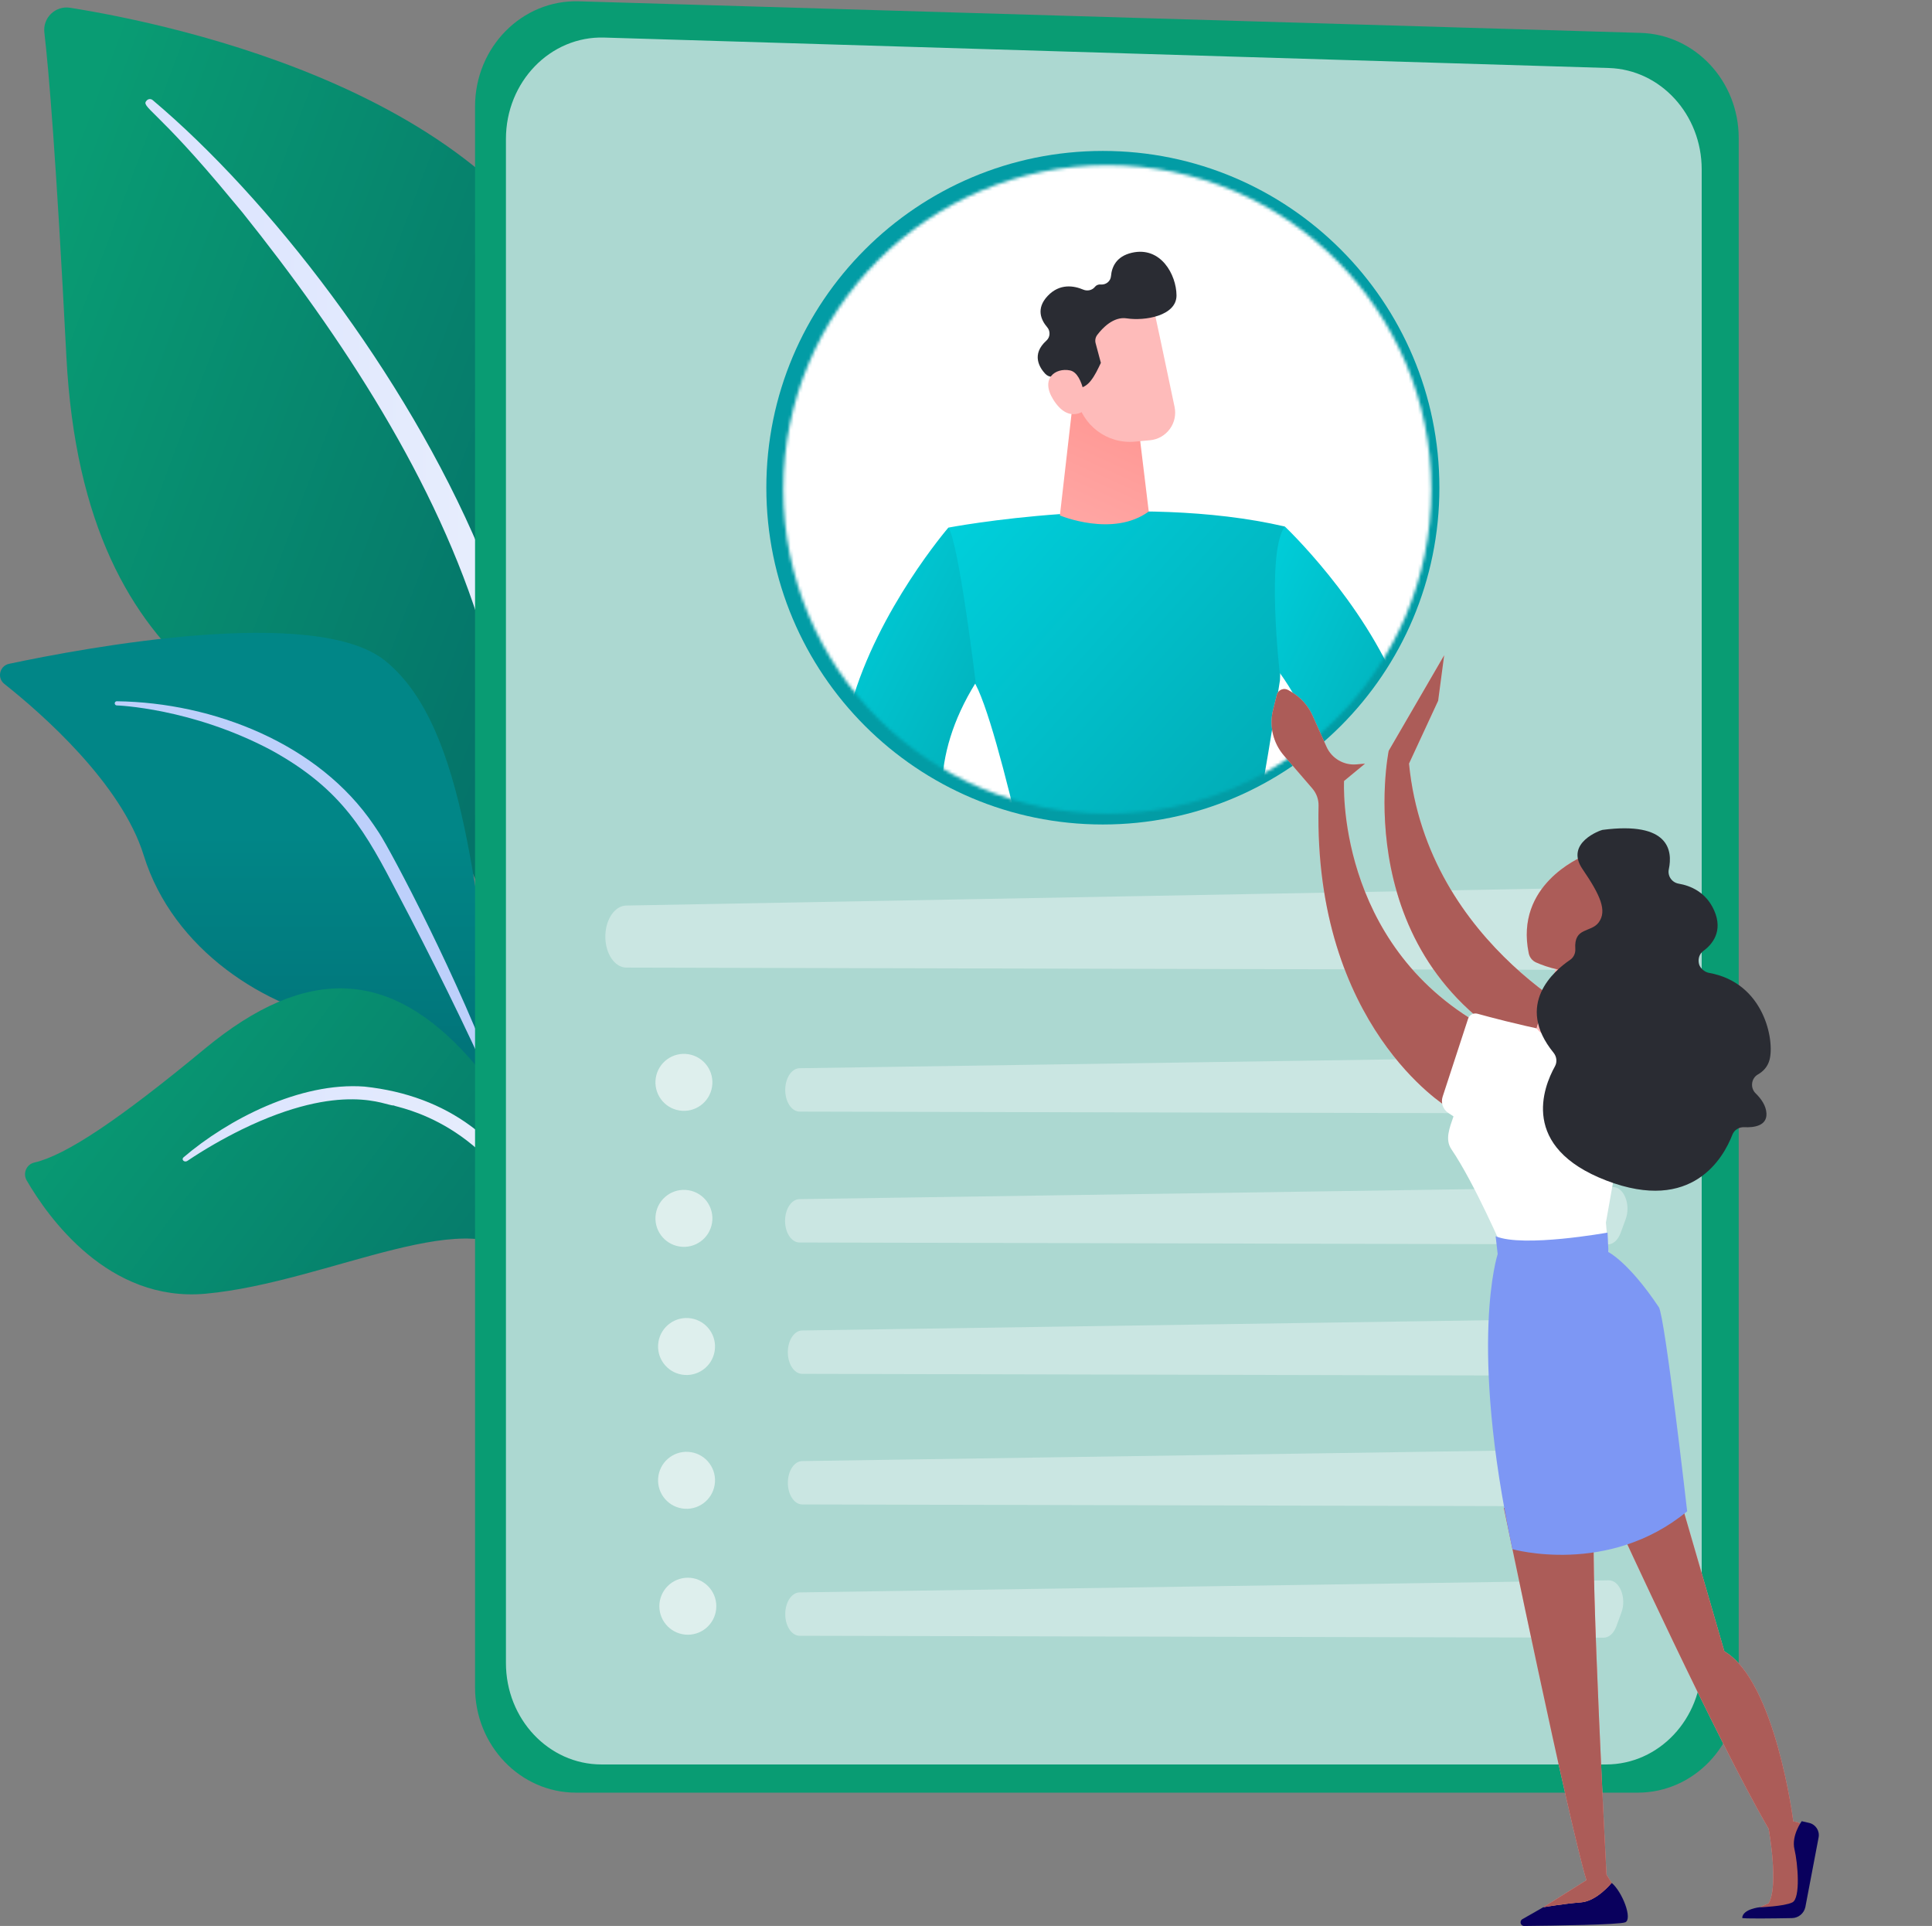 <svg width="622" height="620" viewBox="0 0 622 620" fill="none" xmlns="http://www.w3.org/2000/svg">
<rect x="0" y="0" width="622" height="620" fill="#808080" stroke="none"/>
<g clip-path="url(#clip0_2087_402594)">
<path d="M165.758 349.997C165.758 349.997 165.4 273.714 129.73 254.313C94.061 234.911 26.982 224.057 21.365 114.669C18.077 50.63 15.694 22.657 14.284 10.469C13.733 5.715 17.858 1.747 22.58 2.5C55.99 7.816 164.678 30.524 189.412 103.609C218.732 190.254 165.758 349.997 165.758 349.997Z" fill="url(#paint0_linear_2087_402594)"/>
<path d="M49.148 32.222C86.552 63.736 130.374 120.147 154.497 177.121C157.652 186.534 166.67 206.486 171.357 242.258C175.484 272.087 174.756 303.751 171.381 324.796C171.168 326.126 169.916 327.032 168.588 326.817C166.302 326.45 166.535 323.994 166.557 324.072C170.073 288.182 166.924 243.728 155.391 203.865C140.712 154.933 109.748 107.968 77.971 68.293L74.707 64.389C50.115 34.578 45.114 34.496 47.271 32.309C47.78 31.79 48.601 31.764 49.148 32.222Z" fill="url(#paint1_linear_2087_402594)"/>
<path d="M226.319 494.95C231.132 497.145 179.662 436.035 161.3 338.279C152.647 292.213 150.901 234.238 123.922 212.644C101.468 194.673 27.194 208.541 2.91 213.698C-0.124 214.343 -1.042 218.229 1.39 220.155C13.377 229.659 39.08 252.149 46.272 275.351C55.749 305.93 85.595 324.703 111.966 329.26C138.337 333.819 153.068 338.551 167.035 380.146C181.003 421.742 212.641 488.717 226.319 494.95Z" fill="url(#paint2_linear_2087_402594)"/>
<path d="M37.614 225.744C68.796 226.163 102.633 239.424 120.359 265.608L122.032 268.108C125.9 273.969 148.068 315.788 160.711 350.617C160.868 351.051 160.644 351.531 160.211 351.688C159.474 351.956 159.078 351.148 159.151 351.217C150.474 331.585 138.108 306.734 128.294 288.165C117.759 267.898 110.401 254.18 87.327 241.497C61.657 227.861 37.484 227.071 37.557 227.084C37.187 227.057 36.911 226.734 36.937 226.366C36.962 226.01 37.263 225.74 37.614 225.744Z" fill="#BDD0FB"/>
<path d="M205.252 503.783C208.111 505.189 188.509 473.538 186.268 445.226C184.026 416.914 176.257 368.703 150.997 340.451C125.737 312.199 98.903 310.321 65.936 337.599C38.463 360.331 21.251 371.898 11.03 374.247C8.498 374.83 7.281 377.742 8.584 379.989C15.524 391.951 34.955 419.324 66.197 416.467C106.046 412.822 153.685 385.476 169.049 406.718C184.411 427.959 182.864 440.133 183.608 450.388C184.354 460.642 186.328 494.479 205.252 503.783Z" fill="url(#paint3_linear_2087_402594)"/>
<path d="M59.069 372.582C73.264 360.437 96.601 348.234 117.343 349.793C144.355 352.676 162.711 367.299 173.13 389.548C177.223 399.005 178.943 404.065 181.536 415.725C181.744 416.655 180.111 416.983 179.812 416.077C178.011 410.617 176.219 404.897 173.612 399.003C158.334 360.928 127.911 356.608 126.71 355.855C124.426 356.11 110.301 347.758 77.801 363.619C71.733 366.613 65.84 370 60.321 373.709L60.29 373.729C59.892 373.997 59.312 373.944 58.998 373.612C58.708 373.302 58.743 372.859 59.069 372.582Z" fill="url(#paint4_linear_2087_402594)"/>
<path d="M527.262 577.083H185.451C167.496 577.083 152.941 561.917 152.941 543.209V34.279C152.941 15.192 168.069 -0.124 186.378 0.421L528.189 10.589C545.775 11.111 559.771 26.118 559.771 44.447V543.209C559.771 561.917 545.215 577.083 527.262 577.083Z" fill="#099C73"/>
<path d="M517.094 568.006H193.647C176.657 568.006 162.884 553.385 162.884 535.352V44.733C162.884 26.332 177.197 11.567 194.524 12.092L517.97 21.895C534.611 22.4 547.855 36.863 547.855 54.536V535.35C547.857 553.385 534.084 568.006 517.094 568.006Z" fill="#ACD8D1"/>
<path d="M355.064 265.416C414.901 265.416 463.409 216.877 463.409 157.002C463.409 97.127 414.901 48.588 355.064 48.588C295.226 48.588 246.719 97.127 246.719 157.002C246.719 216.877 295.226 265.416 355.064 265.416Z" fill="#029CA5"/>
<g opacity="0.6">
<path opacity="0.6" d="M515.26 299.901L513.317 306.28C512.217 309.889 509.772 312.212 507.081 312.206L201.667 311.486C197.81 311.477 194.734 306.77 194.889 301.114C195.035 295.798 197.994 291.575 201.619 291.509L508.975 285.849C513.939 285.756 517.289 293.245 515.26 299.901Z" fill="white"/>
</g>
<g opacity="0.6">
<path opacity="0.6" d="M252.808 350.533C252.927 346.835 254.954 343.914 257.426 343.877L518.462 339.988C522.023 339.935 524.298 345.644 522.583 350.322L520.934 354.822C520.113 357.065 518.54 358.458 516.834 358.453L257.446 357.842C254.788 357.836 252.677 354.51 252.808 350.533Z" fill="white"/>
</g>
<g opacity="0.6">
<path opacity="0.6" d="M252.752 392.673C252.874 388.975 254.905 386.054 257.383 386.017L519.247 382.13C522.819 382.077 525.103 387.786 523.381 392.465L521.728 396.964C520.903 399.207 519.327 400.6 517.614 400.595L257.403 399.982C254.739 399.975 252.621 396.65 252.752 392.673Z" fill="white"/>
</g>
<g opacity="0.6">
<path opacity="0.6" d="M253.641 434.954C253.761 431.257 255.783 428.336 258.249 428.298L518.698 424.408C522.25 424.355 524.521 430.063 522.81 434.742L521.166 439.241C520.345 441.484 518.776 442.877 517.074 442.873L258.268 442.264C255.62 442.257 253.513 438.931 253.641 434.954Z" fill="white"/>
</g>
<g opacity="0.6">
<path opacity="0.6" d="M253.654 476.999C253.774 473.302 255.792 470.381 258.252 470.343L518.143 466.453C521.688 466.4 523.954 472.106 522.245 476.787L520.603 481.286C519.785 483.529 518.22 484.922 516.52 484.918L258.272 484.309C255.628 484.302 253.526 480.974 253.654 476.999Z" fill="white"/>
</g>
<g opacity="0.6">
<path opacity="0.6" d="M252.811 519.277C252.931 515.579 254.953 512.658 257.418 512.621L517.906 508.73C521.46 508.677 523.73 514.383 522.018 519.064L520.371 523.564C519.55 525.807 517.981 527.2 516.28 527.195L257.436 526.586C254.79 526.58 252.683 523.254 252.811 519.277Z" fill="white"/>
</g>
<path opacity="0.6" d="M229.234 349.897C230.045 344.896 226.651 340.184 221.653 339.372C216.655 338.561 211.946 341.957 211.135 346.958C210.324 351.959 213.718 356.671 218.716 357.483C223.714 358.295 228.423 354.898 229.234 349.897Z" fill="white"/>
<path opacity="0.6" d="M229.236 393.681C230.047 388.68 226.653 383.967 221.655 383.156C216.657 382.344 211.948 385.74 211.137 390.741C210.326 395.743 213.72 400.455 218.718 401.267C223.716 402.078 228.425 398.682 229.236 393.681Z" fill="white"/>
<path opacity="0.6" d="M230.081 434.932C230.892 429.93 227.498 425.218 222.5 424.407C217.502 423.595 212.793 426.991 211.981 431.992C211.17 436.994 214.564 441.706 219.562 442.517C224.56 443.329 229.27 439.933 230.081 434.932Z" fill="white"/>
<path opacity="0.6" d="M230.081 478.005C230.892 473.003 227.498 468.291 222.5 467.48C217.502 466.668 212.793 470.064 211.981 475.065C211.17 480.067 214.564 484.779 219.562 485.591C224.561 486.402 229.27 483.006 230.081 478.005Z" fill="white"/>
<path opacity="0.6" d="M221.443 526.243C226.507 526.243 230.611 522.136 230.611 517.069C230.611 512.002 226.507 507.895 221.443 507.895C216.38 507.895 212.275 512.002 212.275 517.069C212.275 522.136 216.38 526.243 221.443 526.243Z" fill="white"/>
<mask id="mask0_2087_402594" style="mask-type:alpha" maskUnits="userSpaceOnUse" x="252" y="53" width="209" height="209">
<path d="M356.499 261.92C414.106 261.92 460.806 215.191 460.806 157.548C460.806 99.904 414.106 53.175 356.499 53.175C298.892 53.175 252.192 99.904 252.192 157.548C252.192 215.191 298.892 261.92 356.499 261.92Z" fill="url(#paint5_linear_2087_402594)"/>
</mask>
<g mask="url(#mask0_2087_402594)">
<path d="M481.032 282.708L240.243 290.574C238.878 290.618 237.727 289.537 237.681 288.173L229.006 22.251C228.962 20.885 230.042 19.733 231.405 19.687L472.193 11.822C473.559 11.777 474.709 12.858 474.756 14.222L483.43 280.144C483.477 281.511 482.397 282.664 481.032 282.708Z" fill="white"/>
<path d="M305.332 169.846C305.332 169.846 365.496 158.317 413.655 169.496L412.081 218.966C412.081 218.966 401.583 287.857 393.022 318.427C393.022 318.427 356.626 325.993 338.808 317.01C338.808 317.01 321.68 231.485 313.307 219.006C313.307 219.006 304.258 185.822 305.332 169.846Z" fill="url(#paint6_linear_2087_402594)"/>
<path d="M345.922 124.96L341.229 165.925C341.229 165.925 358.312 173.112 369.834 164.658L366.358 135.97L345.922 124.96Z" fill="url(#paint7_linear_2087_402594)"/>
<path d="M370.997 97.568C371.198 97.906 375.5 118.344 378.149 130.997C379.244 136.225 375.542 141.233 370.227 141.723L365.358 142.17C356.416 142.994 348.317 136.867 346.668 128.034L342.391 105.098C342.391 105.098 366.117 89.357 370.997 97.568Z" fill="url(#paint8_linear_2087_402594)"/>
<path d="M337.135 105.329C335.19 103.064 333.437 99.355 337.29 95.269C341.189 91.133 345.796 91.981 348.741 93.23C350.045 93.783 351.618 93.467 352.497 92.357C352.886 91.864 353.479 91.518 354.378 91.589C356.07 91.724 357.54 90.559 357.684 88.868C357.932 85.965 359.361 82.51 364.435 81.357C373.745 79.238 378.724 88.467 378.772 95.068C378.821 101.666 368.598 103.389 362.736 102.486C358.429 101.821 354.851 105.705 353.256 107.813C352.676 108.579 352.483 109.562 352.731 110.49L354.42 116.812C353.459 118.825 352.517 120.882 351.131 122.618C350.133 123.869 349.018 124.578 347.821 124.901C345.969 121.703 341.065 121.311 338.792 121.314C337.923 121.314 337.099 120.957 336.506 120.322C334.729 118.413 331.906 114.113 336.896 109.64C338.137 108.524 338.219 106.593 337.135 105.329Z" fill="#2A2C33"/>
<path d="M349.733 131.663C349.733 131.663 349.155 120.167 344.468 119.239C339.782 118.311 334.871 121.841 339.076 128.597C344.302 137.002 349.733 131.663 349.733 131.663Z" fill="url(#paint9_linear_2087_402594)"/>
<path d="M305.331 169.846C305.331 169.846 214.76 274.83 326.639 310.234L326.38 302.272C326.38 302.272 283.859 268.588 314.13 219.776C314.13 219.776 308.668 174.521 305.331 169.846Z" fill="url(#paint10_linear_2087_402594)"/>
<path d="M413.655 169.496C413.655 169.496 514.75 265.032 405.416 307.661L405.157 299.699C405.157 299.699 445.392 263.313 412.004 216.579C412.004 216.579 407.547 177.667 413.655 169.496Z" fill="url(#paint11_linear_2087_402594)"/>
</g>
<path d="M447.087 241.696C447.087 241.696 433.15 309.761 494.755 339.782L515.916 330.911C515.916 330.911 459.472 305.359 453.624 245.816L463.006 225.582L464.951 210.928L447.087 241.696Z" fill="url(#paint12_linear_2087_402594)"/>
<path d="M447.087 241.696C447.087 241.696 433.15 309.761 494.755 339.782L515.916 330.911C515.916 330.911 459.472 305.359 453.624 245.816L463.006 225.582L464.951 210.928L447.087 241.696Z" fill="#AC5C58"/>
<path d="M520.525 489.84C520.525 489.84 552.592 559.774 569.417 588.741C569.417 588.741 572.758 606.967 569.417 612.7L566.569 613.966L579.859 613.57C579.859 613.57 581.041 589.053 580.118 587.685C579.196 586.316 577.352 586.405 577.352 586.405C577.352 586.405 571.654 541.227 555.15 531.586L539.156 476.461L520.525 489.84Z" fill="url(#paint13_linear_2087_402594)"/>
<path d="M520.525 489.84C520.525 489.84 552.592 559.774 569.417 588.741C569.417 588.741 572.758 606.967 569.417 612.7L566.569 613.966L579.859 613.57C579.859 613.57 581.041 589.053 580.118 587.685C579.196 586.316 577.352 586.405 577.352 586.405C577.352 586.405 571.654 541.227 555.15 531.586L539.156 476.461L520.525 489.84Z" fill="#AC5C58"/>
<path d="M560.893 617.398C560.873 617.719 571.271 617.573 576.918 617.469C579.003 617.431 580.782 615.963 581.227 613.924L585.493 591.5C585.898 589.37 584.546 587.299 582.433 586.817L580.052 586.272C580.052 586.272 576.655 590.933 577.724 595.324C578.793 599.713 579.744 611.083 577.042 612.409C574.34 613.734 566.569 613.966 566.569 613.966C566.569 613.966 561.07 614.511 560.893 617.398Z" fill="url(#paint14_linear_2087_402594)"/>
<path d="M490.131 617.805C489.08 618.406 489.514 620.011 490.724 620C500.176 619.905 521.357 619.606 523.238 618.822C525.668 617.81 522.353 609.075 518.864 606.116L499.598 612.407L490.131 617.805Z" fill="url(#paint15_linear_2087_402594)"/>
<path d="M484.152 485.38C484.152 485.38 504.874 585.689 510.736 605.257L496.868 613.966C496.868 613.966 503.816 612.783 508.97 612.409C514.124 612.035 518.864 606.118 518.864 606.118L517.202 603.468C517.202 603.468 512.006 503.703 513.269 492.375L484.152 485.38Z" fill="url(#paint16_linear_2087_402594)"/>
<path d="M484.152 485.38C484.152 485.38 504.874 585.689 510.736 605.257L496.868 613.966C496.868 613.966 503.816 612.783 508.97 612.409C514.124 612.035 518.864 606.118 518.864 606.118L517.202 603.468C517.202 603.468 512.006 503.703 513.269 492.375L484.152 485.38Z" fill="#AC5C58"/>
<path d="M432.712 251.405C432.712 251.405 429.853 303.585 477.33 330.249L465.901 356.336C465.901 356.336 422.917 330.32 424.506 259.366C424.553 257.329 423.818 255.351 422.488 253.81L413.353 243.206C409.872 239.165 408.571 233.684 409.866 228.51L411.067 223.7C411.47 222.09 413.302 221.315 414.736 222.148L415.692 222.704C418.733 224.471 421.143 227.15 422.579 230.363L427.064 240.396C428.74 244.145 432.603 246.419 436.691 246.067L439.463 245.828L432.712 251.405Z" fill="url(#paint17_linear_2087_402594)"/>
<path d="M432.712 251.405C432.712 251.405 429.853 303.585 477.33 330.249L465.901 356.336C465.901 356.336 422.917 330.32 424.506 259.366C424.553 257.329 423.818 255.351 422.488 253.81L413.353 243.206C409.872 239.165 408.571 233.684 409.866 228.51L411.067 223.7C411.47 222.09 413.302 221.315 414.736 222.148L415.692 222.704C418.733 224.471 421.143 227.15 422.579 230.363L427.064 240.396C428.74 244.145 432.603 246.419 436.691 246.067L439.463 245.828L432.712 251.405Z" fill="#AC5C58"/>
<path d="M475.68 326.341C483.622 328.544 510.533 335.628 527.331 335.34L517.017 393.582L517.838 403.082L484.209 402.931C484.209 402.931 474.742 380.932 467.273 369.963C465.116 366.794 466.722 363.016 467.944 359.383L466.264 358.265C464.556 357.126 463.815 354.987 464.452 353.034L472.642 327.964C473.064 326.698 474.394 325.985 475.68 326.341Z" fill="white"/>
<path d="M481.512 397.958L482.174 403.713C482.174 403.713 472.67 432.191 486.925 498.706C486.925 498.706 517.799 507.457 543.174 486.516C543.174 486.516 536.016 423.737 534.062 420.812C524.323 406.246 517.837 403.08 517.837 403.08L517.545 396.793C517.542 396.791 490.404 401.702 481.512 397.958Z" fill="#7D97F4"/>
<path d="M494.677 331.033C494.56 330.878 501.699 309.466 501.699 309.466L511.924 310.394L515.919 334.683C515.919 334.685 499.893 337.922 494.677 331.033Z" fill="url(#paint18_linear_2087_402594)"/>
<path d="M509.475 275.703C508.794 276.128 487.625 284.881 492.173 306.873C492.441 308.173 493.308 309.274 494.518 309.814C497.625 311.2 504.313 313.574 512.312 312.761C523.401 311.634 530.668 292.27 530.358 286.635C530.051 281.002 516.234 271.493 509.475 275.703Z" fill="url(#paint19_linear_2087_402594)"/>
<path d="M509.475 275.703C508.794 276.128 487.625 284.881 492.173 306.873C492.441 308.173 493.308 309.274 494.518 309.814C497.625 311.2 504.313 313.574 512.312 312.761C523.401 311.634 530.668 292.27 530.358 286.635C530.051 281.002 516.234 271.493 509.475 275.703Z" fill="#AC5C58"/>
<path d="M515.919 267.154C515.361 267.227 503.686 271.296 509.477 279.762C515.268 288.229 517.439 293.211 514.702 296.929C512.206 300.317 506.68 298.386 507.162 305.432C507.26 306.842 506.649 308.211 505.478 309.004C500.269 312.531 487.561 323.39 500.152 338.879C501.174 340.136 501.387 341.875 500.597 343.292C496.91 349.91 489.163 369.299 517.207 380.053C544.919 390.682 554.923 372.556 557.718 365.311C558.322 363.743 559.865 362.784 561.542 362.864C564.587 363.008 568.902 362.501 568.703 358.429C568.583 355.955 567.041 353.739 565.217 351.963C563.414 350.205 563.77 347.125 565.959 345.88C567.612 344.939 569.077 343.471 569.694 341.182C571.374 334.955 568.021 316.335 550.185 313.18C548.698 312.916 547.14 311.521 546.924 310.024C546.921 310.002 546.917 309.98 546.913 309.958C546.674 308.512 547.163 307.031 548.344 306.165C551.192 304.075 554.843 299.865 551.878 293.116C549.247 287.131 544.202 285.111 540.453 284.467C538.254 284.088 536.806 282.007 537.269 279.821C538.532 273.869 537.433 264.333 515.919 267.154Z" fill="#2A2C33"/>
</g>
<defs>
<linearGradient id="paint0_linear_2087_402594" x1="39.476" y1="2.408" x2="367.842" y2="125.056" gradientUnits="userSpaceOnUse">
<stop stop-color="#099C73"/>
<stop offset="1" stop-color="#015462"/>
</linearGradient>
<linearGradient id="paint1_linear_2087_402594" x1="46.819" y1="179.373" x2="174.187" y2="179.373" gradientUnits="userSpaceOnUse">
<stop stop-color="#DAE3FE"/>
<stop offset="1" stop-color="#E9EFFD"/>
</linearGradient>
<linearGradient id="paint2_linear_2087_402594" x1="113.732" y1="268.753" x2="113.732" y2="530.195" gradientUnits="userSpaceOnUse">
<stop stop-color="#018687"/>
<stop offset="1" stop-color="#014456"/>
</linearGradient>
<linearGradient id="paint3_linear_2087_402594" x1="35.144" y1="318.163" x2="292.031" y2="510.933" gradientUnits="userSpaceOnUse">
<stop stop-color="#099C73"/>
<stop offset="1" stop-color="#015462"/>
</linearGradient>
<linearGradient id="paint4_linear_2087_402594" x1="58.801" y1="383.137" x2="181.555" y2="383.137" gradientUnits="userSpaceOnUse">
<stop stop-color="#DAE3FE"/>
<stop offset="1" stop-color="#E9EFFD"/>
</linearGradient>
<linearGradient id="paint5_linear_2087_402594" x1="224.167" y1="289.964" x2="522.537" y2="-8.217" gradientUnits="userSpaceOnUse">
<stop stop-color="#4F52FF"/>
<stop offset="1" stop-color="#4042E2"/>
</linearGradient>
<linearGradient id="paint6_linear_2087_402594" x1="304.188" y1="165.844" x2="453.666" y2="298.302" gradientUnits="userSpaceOnUse">
<stop stop-color="#00D0DC"/>
<stop offset="1" stop-color="#029CA5"/>
</linearGradient>
<linearGradient id="paint7_linear_2087_402594" x1="325.576" y1="217.11" x2="368.333" y2="121.529" gradientUnits="userSpaceOnUse">
<stop stop-color="#FEBBBA"/>
<stop offset="1" stop-color="#FF928E"/>
</linearGradient>
<linearGradient id="paint8_linear_2087_402594" x1="2668.33" y1="-2142.04" x2="2705.22" y2="-2178.17" gradientUnits="userSpaceOnUse">
<stop stop-color="#FEBBBA"/>
<stop offset="1" stop-color="#FF928E"/>
</linearGradient>
<linearGradient id="paint9_linear_2087_402594" x1="2663.09" y1="-2147.38" x2="2699.98" y2="-2183.51" gradientUnits="userSpaceOnUse">
<stop stop-color="#FEBBBA"/>
<stop offset="1" stop-color="#FF928E"/>
</linearGradient>
<linearGradient id="paint10_linear_2087_402594" x1="270.175" y1="170.945" x2="379.367" y2="226.686" gradientUnits="userSpaceOnUse">
<stop stop-color="#00D0DC"/>
<stop offset="1" stop-color="#029CA5"/>
</linearGradient>
<linearGradient id="paint11_linear_2087_402594" x1="404.66" y1="170.578" x2="507.347" y2="219.234" gradientUnits="userSpaceOnUse">
<stop stop-color="#00D0DC"/>
<stop offset="1" stop-color="#029CA5"/>
</linearGradient>
<linearGradient id="paint12_linear_2087_402594" x1="473.519" y1="208.755" x2="482.635" y2="318.564" gradientUnits="userSpaceOnUse">
<stop stop-color="#FEBBBA"/>
<stop offset="1" stop-color="#FF928E"/>
</linearGradient>
<linearGradient id="paint13_linear_2087_402594" x1="520.526" y1="545.213" x2="580.47" y2="545.213" gradientUnits="userSpaceOnUse">
<stop stop-color="#FEBBBA"/>
<stop offset="1" stop-color="#FF928E"/>
</linearGradient>
<linearGradient id="paint14_linear_2087_402594" x1="1261.64" y1="123.38" x2="1489.55" y2="-36.203" gradientUnits="userSpaceOnUse">
<stop stop-color="#09005D"/>
<stop offset="1" stop-color="#1A0F91"/>
</linearGradient>
<linearGradient id="paint15_linear_2087_402594" x1="1245.51" y1="100.337" x2="1473.41" y2="-59.245" gradientUnits="userSpaceOnUse">
<stop stop-color="#09005D"/>
<stop offset="1" stop-color="#1A0F91"/>
</linearGradient>
<linearGradient id="paint16_linear_2087_402594" x1="484.152" y1="549.673" x2="518.865" y2="549.673" gradientUnits="userSpaceOnUse">
<stop stop-color="#FEBBBA"/>
<stop offset="1" stop-color="#FF928E"/>
</linearGradient>
<linearGradient id="paint17_linear_2087_402594" x1="409.375" y1="289.072" x2="477.331" y2="289.072" gradientUnits="userSpaceOnUse">
<stop stop-color="#FEBBBA"/>
<stop offset="1" stop-color="#FF928E"/>
</linearGradient>
<linearGradient id="paint18_linear_2087_402594" x1="494.676" y1="322.457" x2="515.918" y2="322.457" gradientUnits="userSpaceOnUse">
<stop stop-color="#FEBBBA"/>
<stop offset="1" stop-color="#FF928E"/>
</linearGradient>
<linearGradient id="paint19_linear_2087_402594" x1="528.437" y1="294.988" x2="683.053" y2="305.496" gradientUnits="userSpaceOnUse">
<stop stop-color="#FEBBBA"/>
<stop offset="1" stop-color="#FF928E"/>
</linearGradient>
<clipPath id="clip0_2087_402594">
<rect width="622" height="620" fill="white"/>
</clipPath>
</defs>
</svg>
